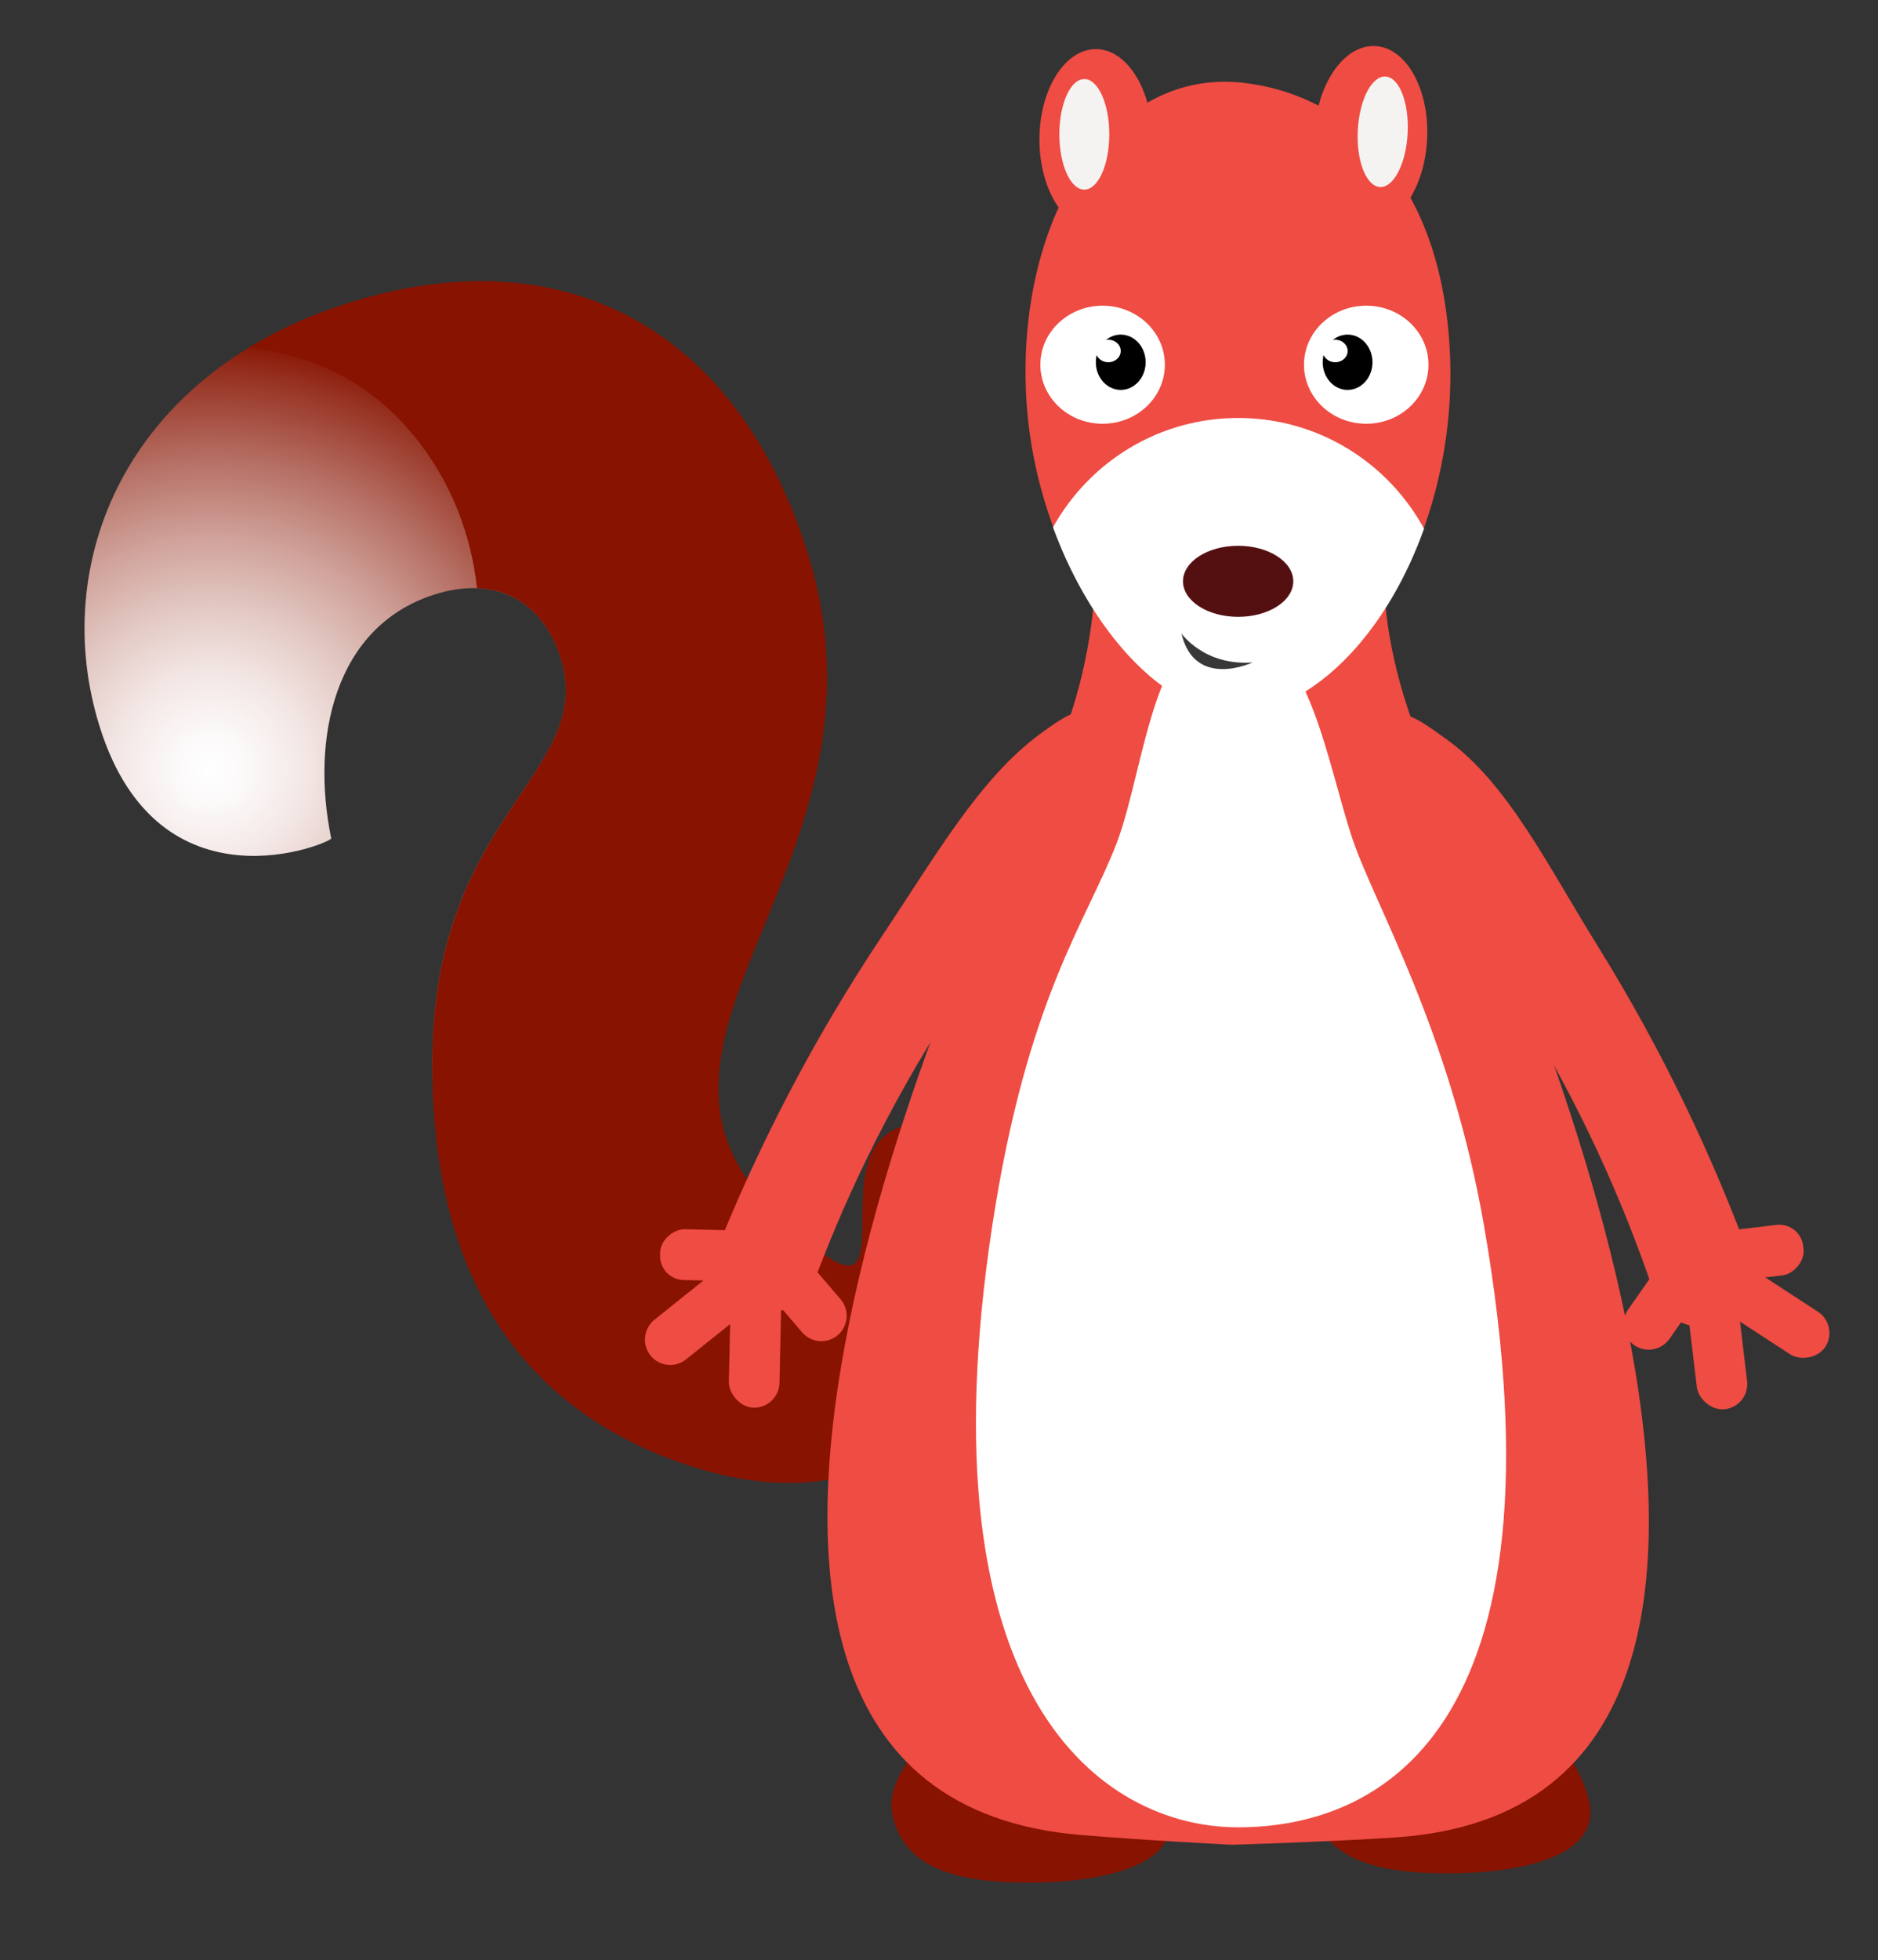 <?xml version="1.0" encoding="UTF-8"?>
<svg id="Layer_1" data-name="Layer 1" xmlns="http://www.w3.org/2000/svg" xmlns:xlink="http://www.w3.org/1999/xlink" viewBox="0 0 267 278.58">
  <rect x="0" y="0" width="267" height="278.58" fill="#333333" stroke="none"/>
  <defs>
    <radialGradient id="radial-gradient" cx="1207.32" cy="2436.73" fx="1207.32" fy="2436.73" r="109.07" gradientTransform="translate(-851.35 -1669.58) scale(.73)" gradientUnits="userSpaceOnUse">
      <stop offset="0" stop-color="#fff"/>
      <stop offset=".07" stop-color="#fbf8f8"/>
      <stop offset=".17" stop-color="#f3e7e5"/>
      <stop offset=".28" stop-color="#e4cbc6"/>
      <stop offset=".41" stop-color="#d0a39b"/>
      <stop offset=".55" stop-color="#b67065"/>
      <stop offset=".7" stop-color="#973323"/>
      <stop offset=".77" stop-color="#871300"/>
    </radialGradient>
    <clipPath id="clippath">
      <path d="m178.29,101.24c-14.2,2.79-31.26-19.88-32.42-45.26-1.16-25.38,12.03-46.17,30.62-44.24,14.49,1.5,28.49,13.14,29.65,38.52s-12.62,47.98-27.85,50.98Z" style="fill: none; stroke-width: 0px;"/>
    </clipPath>
  </defs>
  <path d="m139.02,161.23c-31.11-10.21-3.01,36.07-28.69,11.16-25.68-24.91,18.4-49.55,4.43-93.97-9.91-31.49-34.46-45.24-65.62-35.23C17.79,53.27,6.9,80.18,14.19,103.33c8.47,26.92,33.07,16.35,32.9,15.81-2.92-14.18.43-30.07,14.61-34.63,8.59-2.76,15.39.69,18.01,9.03,5.09,16.17-17.76,22.01-18.23,56.23-.47,34.23,15.01,51.08,35.52,58.17,35.59,12.31,45.61-20.09,42.02-19.51,5.12-.15-5.31,4.4-4.33-7.05,1.1-12.79,14.04-16.8,4.33-20.15Z" style="fill: url(#radial-gradient); stroke-width: 0px;"/>
  <g>
    <path d="m139.02,188.44c.06,0,.11,0,.17,0-.05,0-.11,0-.17,0Z" style="fill: #871300; stroke-width: 0px;"/>
    <path d="m139.67,189.16c-1.7.31-5.6-.57-4.98-7.77,1.1-12.79,14.04-16.8,4.33-20.15-31.11-10.21-3.01,36.07-28.69,11.16-25.68-24.91,18.4-49.55,4.43-93.97-9.91-31.49-34.46-45.24-65.62-35.23-5.13,1.65-9.7,3.75-13.74,6.21,7.57.87,16.11,3.89,22.87,11.83,6.23,7.32,8.76,15.33,9.55,22.34,5.63.22,9.93,3.72,11.89,9.95,5.09,16.17-17.76,22.01-18.23,56.23-.47,34.23,15.01,51.08,35.52,58.17,32.09,11.09,43.38-14.14,42.67-18.79Z" style="fill: #871300; stroke-width: 0px;"/>
    <path d="m139.19,188.44c.26.04.42.3.48.72.97-.18,1.22-.73-.48-.72Z" style="fill: #871300; stroke-width: 0px;"/>
  </g>
  <rect x="248.76" y="178.25" width="7.23" height="17.02" rx="3.61" ry="3.61" transform="translate(-41.88 296.24) rotate(-56.91)" style="fill: #ef4c43; stroke-width: 0px;"/>
  <g>
    <path d="m166.36,257.4c1.61,7.65-9.35,10.14-20.28,10.14s-17.94-2.47-19.31-10.14c-1.02-5.7,8.72-17.05,19.79-17.27,7.65-.15,17.98,8.69,19.79,17.27Z" style="fill: #871300; stroke-width: 0px;"/>
    <path d="m225.95,256.08c1.61,7.65-9.35,10.14-20.28,10.14s-17.94-2.47-19.31-10.14c-1.02-5.7,8.72-17.05,19.79-17.27,7.65-.15,17.98,8.69,19.79,17.27Z" style="fill: #871300; stroke-width: 0px;"/>
    <path d="m205.02,112.53c-11.29-22.92-7.73-37.02-7.73-37.02l-19.56,4.8-22.04-4.88s1.8,18.7-8.01,36.66c-5.12,9.38-68.56,142.49,5.98,148.68,9.34.78,21.47,1.39,21.47,1.39,0,0,14.01-.42,23.35-1.05,74.57-5.07,10.63-140.28,6.54-148.58Z" style="fill: #ef4c43; stroke-width: 0px;"/>
    <path d="m211,174.26c12.6,72.69-15.66,85.42-34.97,85.42s-45.19-18.27-34.97-85.42c4.95-32.5,13.46-43.33,17.72-54.5,4.09-10.74,5.34-33.12,17.25-30.92,10.18,1.88,12.6,19.52,16.27,30.42,3.1,9.23,13.9,27.31,18.7,55Z" style="fill: #fff; stroke-width: 0px;"/>
    <ellipse cx="176" cy="79.89" rx="8.02" ry="5.05" style="fill: #541010; stroke-width: 0px;"/>
    <rect x="103.74" y="183.03" width="7.2" height="17.01" rx="3.6" ry="3.6" transform="translate(210.4 385.41) rotate(-178.73)" style="fill: #ef4c43; stroke-width: 0px;"/>
    <path d="m119.12,189.73h0c1.5-1.29,1.68-3.58.39-5.09l-6.36-7.43c-1.29-1.51-3.58-1.68-5.08-.39h0c-1.5,1.29-1.68,3.58-.39,5.09l6.36,7.43c1.29,1.51,3.58,1.68,5.08.39Z" style="fill: #ef4c43; stroke-width: 0px;"/>
    <path d="m92.47,192.62h0c1.24,1.55,3.51,1.81,5.06.57l7.63-6.11c1.55-1.24,1.8-3.52.57-5.07h0c-1.24-1.55-3.51-1.81-5.06-.57l-7.63,6.11c-1.55,1.24-1.8,3.52-.57,5.07Z" style="fill: #ef4c43; stroke-width: 0px;"/>
    <rect x="97.81" y="170.8" width="7.22" height="15.17" rx="3.42" ry="3.42" transform="translate(-79.16 275.83) rotate(-88.73)" style="fill: #ef4c43; stroke-width: 0px;"/>
    <path d="m178.29,101.05c-14.2,2.79-31.26-19.84-32.42-45.16-1.16-25.32,12.03-46.07,30.62-44.15,14.49,1.5,28.49,13.12,29.65,38.44s-12.62,47.88-27.85,50.87Z" style="fill: #ef4c43; stroke-width: 0px;"/>
    <ellipse cx="156.76" cy="51.83" rx="8.85" ry="8.39" style="fill: #fff; stroke-width: 0px;"/>
    <ellipse cx="155.8" cy="19.83" rx="8.02" ry="12.85" style="fill: #ef4c43; stroke-width: 0px;"/>
    <ellipse cx="159.34" cy="51.48" rx="3.54" ry="3.93" style="stroke-width: 0px;"/>
    <ellipse cx="157.57" cy="49.88" rx="1.77" ry="1.6" style="fill: #fff; stroke-width: 0px;"/>
    <ellipse cx="194.24" cy="51.83" rx="8.85" ry="8.39" style="fill: #fff; stroke-width: 0px;"/>
    <g style="clip-path: url(#clippath);">
      <ellipse cx="176.03" cy="89.66" rx="30.12" ry="30.26" style="fill: #fff; stroke-width: 0px;"/>
    </g>
    <ellipse cx="176.03" cy="82.61" rx="7.84" ry="5.05" style="fill: #541010; stroke-width: 0px;"/>
    <ellipse cx="154.16" cy="19.09" rx="3.55" ry="7.86" style="fill: #f4f3f2; stroke-width: 0px;"/>
    <ellipse cx="194.9" cy="19.38" rx="12.85" ry="8.02" transform="translate(166.01 213.1) rotate(-87.2)" style="fill: #ef4c43; stroke-width: 0px;"/>
    <ellipse cx="196.58" cy="18.73" rx="7.86" ry="3.55" transform="translate(168.24 214.15) rotate(-87.19)" style="fill: #f4f3f2; stroke-width: 0px;"/>
    <path d="m105.19,185.35h0c3.43,2.19,8.02,1.16,10.2-2.28,4.11-11.18,10.32-24.97,19.82-39.6,8.46-13.03,17.33-23.33,25.05-31.17.27-.42,1.62-2.66.97-5.58-.41-1.85-1.53-3.55-3.24-4.64-3.43-2.19-5.56-1.15-10.2,2.28-8.53,6.3-14.81,17.31-22.29,28.51-10.23,15.31-17.45,29.87-22.58,42.26-.27.42-1.62,2.66,2.27,10.23Z" style="fill: #ef4c43; stroke-width: 0px;"/>
    <rect x="240.63" y="183.31" width="7.2" height="17.01" rx="3.6" ry="3.6" transform="translate(-20.99 30.27) rotate(-6.8)" style="fill: #ef4c43; stroke-width: 0px;"/>
    <path d="m232.33,191.15h0c-1.62-1.14-2.01-3.41-.87-5.03l5.61-8.01c1.14-1.62,3.4-2.02,5.02-.88h0c1.62,1.14,2.01,3.41.87,5.03l-5.61,8.01c-1.14,1.62-3.4,2.02-5.02.88Z" style="fill: #ef4c43; stroke-width: 0px;"/>
    <rect x="245.25" y="170.56" width="7.22" height="15.17" rx="3.42" ry="3.42" transform="translate(101.29 446.27) rotate(-96.77)" style="fill: #ef4c43; stroke-width: 0px;"/>
    <path d="m178.08,94.14s-8.23,3.89-10.11-4.12c0,0,3.22,4.63,10.11,4.12Z" style="fill: #383838; stroke-width: 0px;"/>
    <path d="m245.67,187.52h0c-3.5,2.07-8.05.89-10.12-2.62-3.74-11.31-9.49-25.3-18.5-40.24-8.02-13.3-16.54-23.9-24-31.99-.25-.43-1.53-2.72-.78-5.61.47-1.84,1.64-3.5,3.39-4.53,3.5-2.07,5.1-1.02,10.12,2.62,8.59,6.22,14.23,17.79,21.34,29.24,9.72,15.64,16.45,30.43,21.16,42.99.25.43,1.53,2.71-2.61,10.14Z" style="fill: #ef4c43; stroke-width: 0px;"/>
    <ellipse cx="191.59" cy="51.48" rx="3.54" ry="3.93" style="stroke-width: 0px;"/>
    <ellipse cx="189.83" cy="49.88" rx="1.77" ry="1.6" style="fill: #fff; stroke-width: 0px;"/>
  </g>
</svg>